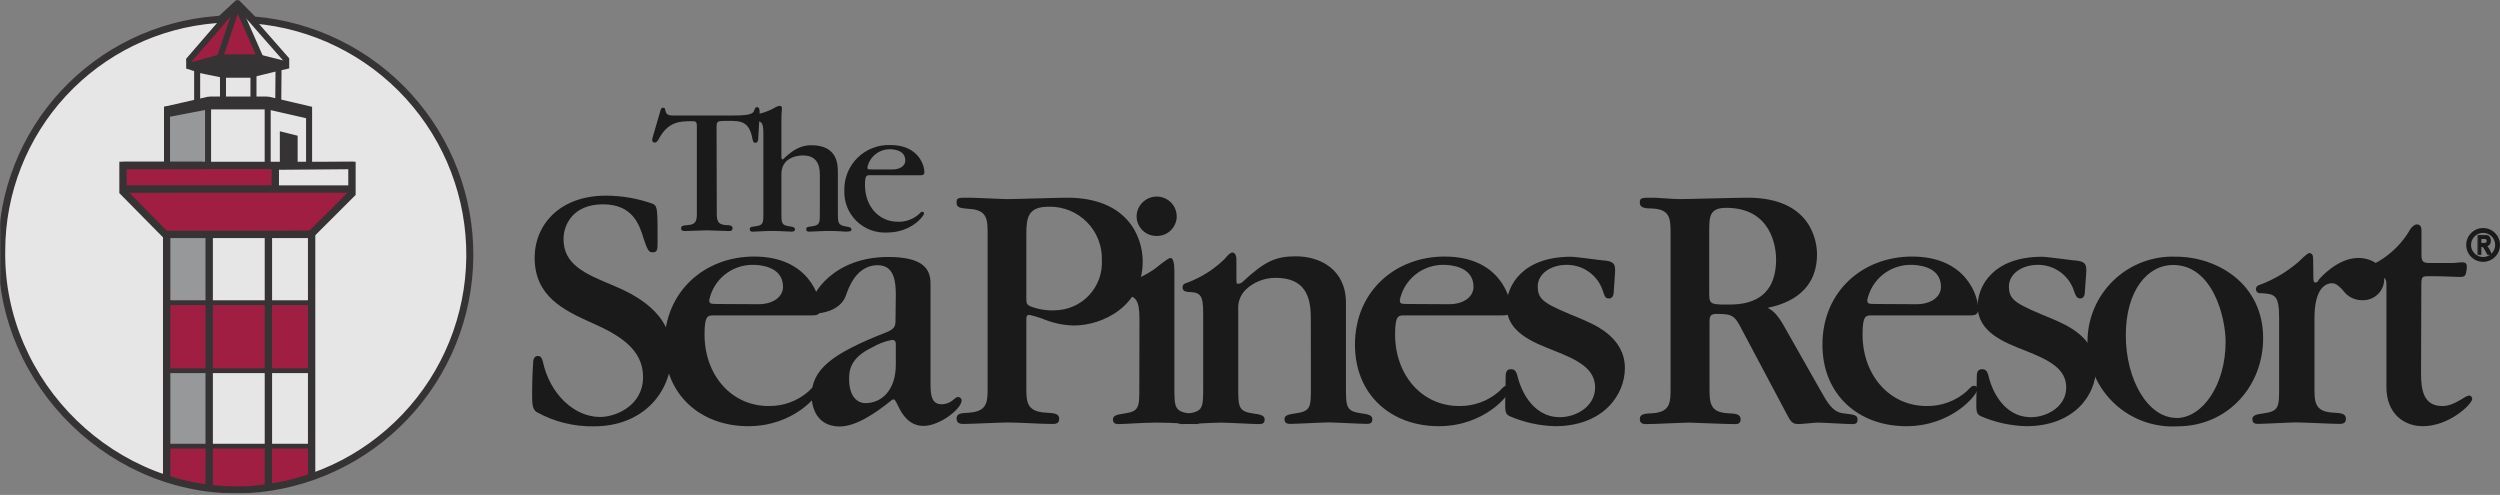 <svg xmlns="http://www.w3.org/2000/svg" width="1480" height="293" viewBox="0 0 1480 293" fill="none"><rect x="0" y="0" width="1480" height="293" fill="#808080" stroke="none"/><g opacity="0.8"><mask id="mask0_32_214" style="mask-type:luminance" maskUnits="userSpaceOnUse" x="0" y="0" width="1481" height="293"><path d="M1480.05 0H0V292.05H1480.05V0Z" fill="white"></path></mask><g mask="url(#mask0_32_214)"><path d="M424.333 125.488C424.333 129.983 424.332 132.938 429.834 133.271C432.126 133.271 433.669 133.479 433.669 135.144C433.669 136.808 432.251 136.767 431.376 136.767C427.75 136.767 421.998 136.351 418.372 136.351C416.497 136.351 407.62 136.767 405.536 136.767C404.661 136.767 403.202 136.767 403.202 135.144C403.202 133.521 404.744 133.479 407.078 133.271C412.538 132.938 412.538 129.983 412.538 125.696V74.628C412.538 71.756 411.663 71.756 409.495 71.756C402.869 71.756 395.617 71.756 390.032 82.203C389.032 83.951 388.49 84.409 387.489 84.409C387.117 84.398 386.763 84.246 386.499 83.983C386.236 83.719 386.083 83.365 386.073 82.993C386.123 82.387 386.235 81.788 386.406 81.204L390.907 65.721C391.241 64.431 391.574 63.765 392.533 63.765C393.491 63.765 393.741 64.306 393.866 65.305C394.408 68.26 396.408 68.385 398.826 68.385H434.127C445.421 68.385 446.005 66.928 446.63 64.972C446.963 64.098 447.297 63.432 448.172 63.432C449.714 63.432 449.714 65.18 449.714 67.594L448.922 80.996C448.922 83.201 448.589 84.534 447.172 84.534C446.63 84.534 445.88 84.534 445.421 82.119C443.546 71.548 438.17 71.548 431.001 71.548C424.749 71.548 424.208 71.548 424.208 75.169L424.333 125.488Z" fill="black"></path><path d="M451.924 80.786C451.924 72.961 451.715 71.879 446.297 71.13C445.422 71.13 444.755 70.672 444.755 69.59C444.766 69.185 444.932 68.799 445.218 68.513C445.505 68.227 445.892 68.061 446.297 68.05C450.418 67.382 454.402 66.047 458.092 64.096C459.079 63.394 460.2 62.898 461.385 62.64C462.926 62.64 462.926 63.763 462.926 64.304C462.648 66.75 462.536 69.211 462.593 71.671V92.482C462.593 93.439 462.593 94.354 463.26 94.354C463.41 94.332 463.553 94.281 463.681 94.202C463.811 94.123 463.922 94.019 464.01 93.897C470.72 87.404 475.471 85.989 480.389 85.989C496.017 85.989 496.017 97.726 496.017 102.138V125.736C496.017 131.896 496.017 133.228 500.729 134.06C503.476 134.393 504.06 134.976 504.06 135.85C504.06 136.724 503.729 137.14 500.521 137.14C499.101 137.14 497.561 136.724 490.642 136.724C485.891 136.724 480.973 137.14 479.181 137.14C478.43 137.14 477.305 137.14 477.305 135.725C477.305 134.31 478.097 134.31 480.64 133.977C485.349 133.311 485.349 132.104 485.349 125.944V104.093C485.349 100.472 485.349 92.024 475.347 92.024C474.471 92.024 462.593 92.024 462.593 103.011V125.944C462.593 132.104 462.593 133.311 467.303 133.977C470.054 134.31 470.637 134.851 470.637 135.85C470.637 136.849 469.512 137.14 468.761 137.14C466.969 137.14 462.135 136.724 457.217 136.724C452.299 136.724 447.506 137.14 445.755 137.14C445.005 137.14 443.88 137.14 443.88 135.725C443.88 134.31 444.672 134.31 447.214 133.977C451.924 133.311 451.924 132.104 451.924 125.944V80.786Z" fill="black"></path><path d="M514.942 103.721C513.066 103.721 512.066 103.721 512.066 109.548C512.066 122.034 520.189 131.274 531.529 131.274C535.935 131.43 540.241 129.947 543.612 127.112C545.28 125.447 545.404 125.364 546.033 125.364C546.162 125.359 546.29 125.379 546.409 125.425C546.533 125.47 546.642 125.54 546.736 125.629C546.83 125.719 546.904 125.826 546.954 125.945C547.003 126.064 547.033 126.192 547.033 126.321C547.033 127.986 539.321 137.642 525.357 137.642C521.996 137.855 518.625 137.36 515.467 136.187C512.313 135.015 509.438 133.191 507.032 130.836C504.626 128.48 502.74 125.645 501.503 122.516C500.27 119.386 499.706 116.031 499.854 112.67C499.77 109.089 500.424 105.528 501.77 102.209C503.121 98.889 505.136 95.88 507.695 93.369C510.254 90.857 513.299 88.896 516.645 87.606C519.991 86.315 523.565 85.723 527.154 85.866C543.82 85.866 547.241 98.061 547.241 101.807C547.241 103.763 546.033 103.763 544.281 103.763L514.942 103.721ZM528.446 100.309C533.193 100.309 535.945 97.895 535.945 95.065C535.945 88.572 528.446 88.363 526.817 88.363C523.694 88.329 520.649 89.381 518.219 91.34C515.783 93.3 514.11 96.044 513.482 99.102C513.482 100.309 513.937 100.309 516.481 100.309H528.446Z" fill="black"></path><path d="M351.606 252.387C339.699 252.605 327.949 249.661 317.556 243.855C315.222 242.149 315.013 239.152 315.013 233.825C315.013 232.951 315.013 222.254 315.638 214.596C315.638 213.722 315.847 210.725 318.431 210.725C320.348 210.725 320.973 212.432 321.431 214.346C325.599 233.367 340.02 246.852 355.232 246.852C364.234 246.852 380.697 240.442 380.697 223.128C380.697 206.48 366.152 198.156 350.731 191.288C333.393 183.589 316.514 175.265 316.514 152.581C316.514 132.937 331.476 115.831 358.649 115.831C368.213 115.838 377.703 117.5 386.698 120.742C389.282 122.24 389.282 124.155 389.282 142.967C389.282 147.67 389.282 149.377 386.282 149.377C384.114 149.377 383.281 148.087 381.113 141.469C378.571 133.145 374.695 120.95 356.941 120.95C339.186 120.95 333.601 133.145 333.601 141.469C333.601 156.66 346.105 161.988 363.15 169.063C375.154 174.183 397.618 184.671 397.618 208.811C397.618 232.951 380.072 252.387 351.606 252.387Z" fill="black"></path><path d="M422.667 186.711C418.999 186.711 417.082 186.711 417.082 198.032C417.082 221.964 432.92 240.36 454.967 240.36C463.603 240.522 471.992 237.482 478.515 231.828C481.724 228.581 481.932 228.373 483.224 228.373C483.478 228.368 483.73 228.413 483.965 228.507C484.2 228.601 484.414 228.743 484.593 228.921C484.772 229.1 484.913 229.314 485.007 229.548C485.102 229.783 485.147 230.035 485.142 230.288C485.142 233.534 470.179 252.305 443.006 252.305C414.748 252.305 393.326 233.742 393.326 204.025C393.326 172.394 417.291 151.875 446.423 151.875C478.723 151.875 485.6 175.599 485.6 182.841C485.6 186.711 483.225 186.711 479.807 186.711H422.667ZM448.966 180.093C458.176 180.093 463.553 175.39 463.553 169.813C463.553 157.327 448.966 156.786 445.757 156.786C439.697 156.726 433.804 158.769 429.084 162.564C424.365 166.359 421.11 171.672 419.875 177.596C419.875 179.969 420.708 179.969 425.668 179.969L448.966 180.093Z" fill="black"></path><path d="M530.32 174.723C530.32 167.273 529.652 156.993 519.609 156.993C507.105 156.993 502.477 170.02 500.769 174.931C497.354 184.587 484.932 185.42 484.724 185.42C484.139 185.465 483.55 185.392 482.995 185.206C482.438 185.02 481.925 184.723 481.486 184.335C481.046 183.947 480.69 183.474 480.437 182.946C480.184 182.417 480.04 181.843 480.014 181.258C480.014 174.015 493.476 152.124 525.861 152.124C545.987 152.124 550.868 158.949 550.868 167.731V227.373C550.868 233.991 551.492 239.318 557.491 239.318C559.738 239.309 561.921 238.563 563.703 237.195C566.079 235.239 566.287 235.031 567.327 235.031C567.837 235.061 568.322 235.277 568.678 235.637C569.039 235.998 569.257 236.478 569.287 236.987C569.287 242.107 556.199 252.137 546.779 252.137C538.443 252.137 534.28 245.728 531.82 240.608C529.9 236.446 529.444 236.446 528.821 236.446C528.192 236.446 527.316 237.32 527.316 237.32C518.317 244.562 506.773 252.47 497.146 252.47C481.515 252.47 480.473 237.736 480.473 234.532C480.473 218.924 491.851 209.559 524.777 196.699C529.944 194.576 530.152 192.869 530.152 188.999L530.32 174.723ZM530.32 203.607C530.32 201.443 529.029 201.235 527.945 201.235C523.796 202.045 519.817 203.566 516.188 205.731C502.685 212.14 502.685 220.256 502.685 224.543C502.685 234.781 507.605 238.652 512.312 238.652C521.985 238.652 530.32 230.952 530.32 215.969V203.607Z" fill="black"></path><path d="M584.665 138.848C584.665 130.066 584.665 124.281 573.746 123.657C569.246 123.241 566.286 123.241 566.286 120.036C566.286 116.831 567.118 117.039 574.206 117.039C577.414 117.039 593.001 117.871 596.461 117.871C601.585 117.871 626.176 117.039 631.76 117.039C667.063 117.039 676.478 139.681 676.478 154.872C676.478 180.927 653.183 192.705 635.596 192.705C629.121 192.517 622.746 191.105 616.796 188.543C614.405 187.705 611.975 186.997 609.505 186.42C607.589 186.42 607.589 187.461 607.589 190.249V228.956C607.589 237.905 607.589 243.69 619.34 244.314C624.048 244.564 627.052 244.772 627.052 247.977C627.052 251.181 624.261 250.974 622.548 250.974C615.296 250.974 603.713 250.099 596.461 250.099C592.793 250.099 574.83 250.974 570.746 250.974C569.033 250.974 566.286 250.974 566.286 247.769C566.286 244.564 569.246 244.564 573.746 244.314C584.665 243.482 584.665 237.905 584.665 229.164V138.848ZM607.589 175.807C607.589 179.428 607.589 180.302 610.128 181.384C614.692 183.149 619.578 183.943 624.468 183.715C628.27 183.664 632.027 182.847 635.507 181.311C638.992 179.775 642.125 177.553 644.724 174.778C647.323 172.003 649.337 168.731 650.639 165.161C651.941 161.59 652.51 157.793 652.307 153.998C652.436 149.844 651.723 145.707 650.203 141.838C648.684 137.968 646.392 134.448 643.471 131.49C640.546 128.532 637.051 126.198 633.195 124.629C629.344 123.061 625.211 122.291 621.048 122.367C608.544 122.367 607.589 128.568 607.589 139.015V175.807Z" fill="black"></path><path d="M674.563 188.833C674.563 177.929 672.648 174.932 664.936 174.516C664.312 174.516 660.768 174.308 660.768 171.727C660.768 170.229 661.644 169.188 664.228 168.314C670.91 166.363 677.261 163.417 683.067 159.574C684.528 158.492 691.403 152.707 692.903 152.707C694.403 152.707 695.235 155.495 695.235 160.198V229.247C695.235 240.984 695.235 243.564 704.446 244.854C709.783 245.478 710.867 246.56 710.867 248.475C710.867 251.055 708.738 251.055 707.238 251.055C704.031 251.055 694.735 250.182 684.983 250.182C675.984 250.182 666.143 251.055 662.52 251.055C661.02 251.055 658.852 251.055 658.852 248.267C658.852 246.352 660.56 245.478 665.272 244.854C674.479 243.564 674.479 241.192 674.479 229.455L674.563 188.833ZM684.859 139.679C683.31 139.718 681.771 139.45 680.325 138.89C678.88 138.33 677.563 137.489 676.449 136.417C675.331 135.345 674.44 134.062 673.821 132.643C673.207 131.224 672.875 129.697 672.856 128.151C672.89 125.001 674.172 121.993 676.42 119.785C678.672 117.577 681.706 116.35 684.859 116.372C686.424 116.377 687.968 116.693 689.408 117.3C690.849 117.908 692.151 118.795 693.245 119.91C694.339 121.025 695.2 122.347 695.779 123.797C696.358 125.248 696.64 126.798 696.611 128.359C696.527 131.406 695.244 134.298 693.047 136.414C690.854 138.53 687.913 139.703 684.859 139.679Z" fill="black"></path><path d="M776.01 190.539C776.01 180.509 776.01 164.485 755.17 164.485C748.458 164.433 741.998 167.036 737.207 171.727C735.692 173.31 734.539 175.199 733.816 177.267C733.098 179.336 732.836 181.534 733.039 183.713V229.038C733.039 240.983 733.039 243.563 742.251 244.854C747.587 245.478 748.671 246.56 748.671 248.475C748.671 251.055 746.542 251.055 745.043 251.055C741.835 251.055 726.619 250.181 722.535 250.181C719.327 250.181 703.948 251.055 700.488 251.055C698.78 251.055 696.656 251.055 696.656 248.267C696.656 246.352 698.364 245.478 703.071 244.854C712.283 243.563 712.283 241.191 712.283 229.246V188.208C712.283 178.136 712.283 173.433 705.863 173.017C702.448 172.809 700.072 172.809 700.072 170.02C700.072 168.73 700.74 167.898 703.071 167.273C711.234 164.188 718.669 159.455 724.911 153.372C726.411 151.666 728.123 149.501 729.623 149.501C731.123 149.501 731.955 151.458 731.955 153.372V163.819C731.955 167.481 731.955 167.981 732.831 167.981C733.39 167.979 733.95 167.863 734.464 167.642C734.979 167.42 735.444 167.097 735.831 166.691C748.879 154.538 755.294 151.749 767.298 151.749C781.425 151.749 796.805 159.449 796.805 179.302V228.913C796.805 240.858 796.805 243.439 806.017 244.729C811.392 245.353 812.437 246.435 812.437 248.35C812.437 250.93 810.308 250.93 808.808 250.93C805.601 250.93 789.969 250.056 786.553 250.056C783.138 250.056 767.714 250.93 764.09 250.93C762.59 250.93 760.422 250.93 760.422 248.142C760.422 246.227 761.922 245.353 766.842 244.729C776.049 243.439 776.049 241.067 776.049 229.121L776.01 190.539Z" fill="black"></path><path d="M831.438 186.711C827.809 186.711 825.894 186.711 825.894 198.032C825.894 221.964 841.734 240.36 863.781 240.36C872.414 240.514 880.799 237.475 887.328 231.828C890.536 228.581 890.744 228.373 892.036 228.373C892.288 228.368 892.54 228.413 892.778 228.507C893.011 228.601 893.224 228.743 893.402 228.921C893.585 229.1 893.724 229.314 893.818 229.548C893.912 229.783 893.961 230.035 893.951 230.288C893.951 233.534 878.948 252.305 851.777 252.305C823.518 252.305 802.139 233.742 802.139 204.025C802.139 172.394 826.102 151.875 855.193 151.875C887.536 151.875 894.372 175.599 894.372 182.841C894.372 186.711 892.036 186.711 888.576 186.711H831.438ZM857.777 180.093C866.989 180.093 872.325 175.39 872.325 169.813C872.325 157.327 857.777 156.786 854.569 156.786C848.51 156.726 842.615 158.769 837.897 162.564C833.175 166.359 829.923 171.672 828.685 177.596C828.685 179.969 829.522 179.969 834.437 179.969L857.777 180.093Z" fill="black"></path><path d="M891.369 222.42C891.369 221.754 891.369 218.549 894.373 218.549C897.373 218.549 897.789 220.463 898.873 224.542C899.957 228.621 906.164 246.976 923.464 246.976C933.132 246.976 944.304 240.566 944.304 229.454C944.304 218.341 934.424 213.222 919.668 207.437C907.169 202.525 891.874 196.532 891.874 181.132C891.874 168.98 901.496 151.998 929.964 151.998C933.171 151.998 949.011 154.329 950.803 154.329C956.139 154.995 956.139 157.326 956.139 160.738L955.303 173.225C955.303 174.099 954.848 176.679 952.719 176.679C950.595 176.679 950.135 176.221 948.888 172.184C947.418 167.678 944.547 163.756 940.695 160.987C936.844 158.218 932.211 156.746 927.464 156.785C918.252 156.785 910.332 161.904 910.332 169.604C910.332 178.136 915.045 180.092 936.676 189.04C943.928 192.245 961.931 199.528 961.931 217.925C961.931 233.949 948.888 252.303 920.628 252.303C911.342 252.068 902.184 250.047 893.665 246.351C891.082 245.061 891.082 243.355 891.082 238.235L891.369 222.42Z" fill="black"></path><path d="M988.979 138.598C988.979 129.858 988.979 124.073 978.475 123.448C973.767 123.448 970.768 123.032 970.768 120.036C970.768 117.039 971.644 117.039 978.683 117.039C980.851 117.039 991.186 117.871 993.899 117.871C999.69 117.871 1028.16 117.039 1034.57 117.039C1072.46 117.039 1075.67 143.093 1075.67 150.585C1075.67 175.557 1053.62 180.718 1046.49 182.216C1049.28 183.923 1051.87 185.213 1056.79 194.203L1077.63 230.954C1081.8 238.445 1084.88 243.773 1090.88 244.647C1097.97 245.479 1099.68 245.688 1099.68 248.476C1099.68 251.265 1097.55 251.056 1096.01 251.056C1093.26 251.056 1079.34 250.182 1076.13 250.182C1074.42 250.182 1066.5 251.056 1064.58 251.056C1060.7 251.056 1059.87 249.1 1057.5 244.647L1031.61 195.909C1026.91 186.711 1025.82 185.837 1016.19 185.837C1012.57 185.837 1012.03 187.128 1012.03 190.749V229.247C1012.03 238.237 1012.03 243.981 1022.74 244.647C1027.45 244.855 1030.45 245.063 1030.45 248.268C1030.45 251.473 1027.66 251.056 1025.95 251.056C1021.78 251.056 1000.94 250.182 1000.27 250.182C996.646 250.182 979.435 251.056 975.267 251.056C973.559 251.056 970.768 251.264 970.768 248.06C970.768 244.855 973.975 244.855 978.475 244.647C988.979 243.773 988.979 238.237 988.979 229.247V138.598ZM1011.86 172.394C1011.86 179.886 1011.86 180.302 1022.57 180.302C1030.28 180.302 1051.45 180.302 1051.45 153.581C1051.45 145.882 1048.49 123.032 1021.95 123.032C1012.11 123.032 1011.86 128.151 1011.86 136.476V172.394Z" fill="black"></path><path d="M1108.18 186.711C1104.55 186.711 1102.63 186.711 1102.63 198.032C1102.63 221.964 1118.47 240.36 1140.52 240.36C1149.15 240.522 1157.54 237.482 1164.06 231.828C1167.28 228.581 1167.48 228.373 1168.78 228.373C1169.03 228.368 1169.28 228.413 1169.51 228.507C1169.75 228.601 1169.96 228.743 1170.14 228.921C1170.32 229.1 1170.46 229.314 1170.56 229.548C1170.65 229.783 1170.7 230.035 1170.69 230.288C1170.69 233.534 1155.69 252.305 1128.51 252.305C1100.26 252.305 1078.88 233.742 1078.88 204.025C1078.88 172.394 1102.84 151.875 1131.93 151.875C1164.27 151.875 1171.11 175.599 1171.11 182.841C1171.11 186.711 1168.78 186.711 1165.36 186.711H1108.18ZM1134.52 180.093C1143.73 180.093 1149.06 175.39 1149.06 169.813C1149.06 157.327 1134.52 156.786 1131.3 156.786C1125.25 156.726 1119.36 158.769 1114.63 162.564C1109.92 166.359 1106.66 171.672 1105.43 177.596C1105.43 179.969 1106.26 179.969 1111.18 179.969L1134.52 180.093Z" fill="black"></path><path d="M1170.27 222.422C1170.27 221.756 1170.27 218.551 1173.27 218.551C1176.28 218.551 1176.7 220.466 1177.73 224.545C1178.78 228.624 1185.03 246.978 1202.37 246.978C1211.99 246.978 1223.21 240.568 1223.21 229.456C1223.21 218.343 1213.37 213.224 1198.62 207.439C1186.11 202.528 1170.77 196.534 1170.77 181.135C1170.77 168.981 1180.4 152 1208.87 152C1212.08 152 1227.92 154.331 1229.71 154.331C1235.09 154.997 1235.09 157.328 1235.09 160.741L1234.21 173.227C1234.21 174.101 1233.79 176.681 1231.63 176.681C1230.13 176.681 1229.08 176.223 1227.79 172.186C1226.32 167.68 1223.45 163.758 1219.6 160.989C1215.75 158.22 1211.11 156.748 1206.37 156.787C1197.2 156.787 1189.28 161.906 1189.28 169.606C1189.28 178.138 1193.99 180.094 1215.58 189.042C1222.87 192.247 1240.84 199.531 1240.84 217.927C1240.84 233.951 1227.79 252.305 1199.53 252.305C1190.25 252.064 1181.09 250.043 1172.57 246.353C1169.98 245.063 1169.98 243.357 1169.98 238.238L1170.27 222.422Z" fill="black"></path><path d="M1289.06 252.387C1282.25 252.78 1275.43 251.788 1269.02 249.471C1262.6 247.154 1256.73 243.56 1251.75 238.907C1246.77 234.254 1242.79 228.639 1240.05 222.403C1237.31 216.168 1235.86 209.441 1235.8 202.631C1235.75 195.821 1237.07 189.07 1239.71 182.788C1242.34 176.505 1246.22 170.822 1251.12 166.083C1256.02 161.345 1261.83 157.649 1268.2 155.221C1274.57 152.793 1281.37 151.682 1288.18 151.957C1312.6 151.957 1339.78 167.981 1339.78 200.237C1339.78 228.58 1318.82 252.387 1289.06 252.387ZM1288.39 247.476C1304.02 247.476 1317.56 227.623 1317.56 202.401C1317.56 187.626 1309.85 156.868 1286.51 156.868C1271.09 156.868 1258.47 172.268 1258.47 198.488C1258.47 224.709 1271.51 247.392 1288.39 247.392V247.476Z" fill="black"></path><path d="M1369.53 164.277C1369.53 165.568 1369.53 167.274 1370.79 167.274C1372.03 167.274 1372.54 165.984 1372.75 165.568C1372.95 165.151 1383.67 152.707 1396.04 152.707C1403.75 152.707 1411.46 156.869 1411.46 165.568C1411.42 167.226 1411.04 168.858 1410.37 170.371C1409.68 171.883 1408.71 173.245 1407.49 174.377C1406.28 175.508 1404.85 176.386 1403.29 176.96C1401.73 177.535 1400.07 177.793 1398.42 177.721C1396.25 177.749 1394.12 177.261 1392.18 176.299C1390.25 175.336 1388.57 173.926 1387.29 172.185C1383.67 168.023 1381.91 167.69 1380.66 167.69C1376.49 167.69 1370.16 170.895 1370.16 188.5V229.122C1370.16 237.862 1370.16 243.647 1381.08 244.272C1385.79 244.522 1388.79 244.729 1388.79 247.934C1388.79 251.139 1386 250.931 1384.29 250.931C1380.66 250.931 1363.45 250.057 1359.28 250.057C1356.07 250.057 1340.44 250.931 1337.03 250.931C1335.53 250.931 1333.4 250.931 1333.4 248.142C1333.4 246.228 1334.9 245.354 1339.82 244.729C1349.24 243.439 1349.24 241.067 1349.24 229.122V187.876C1349.24 174.391 1346.45 173.975 1338.32 173.559C1337.97 173.62 1337.62 173.604 1337.28 173.513C1336.94 173.422 1336.63 173.257 1336.36 173.03C1336.1 172.803 1335.88 172.52 1335.74 172.202C1335.59 171.883 1335.52 171.536 1335.53 171.186C1335.53 169.688 1336.4 168.855 1338.94 168.19C1346.83 165.078 1354.14 160.676 1360.57 155.163C1360.99 154.746 1365.95 149.835 1366.99 149.835C1369.12 149.835 1369.37 151.542 1369.37 153.456L1369.53 164.277Z" fill="black"></path><path d="M1433.26 220.924C1433.26 230.538 1434.55 240.361 1445.76 240.361C1448.97 240.361 1451.98 239.695 1459.48 234.992C1460.18 234.534 1460.97 234.248 1461.81 234.159C1462.29 234.201 1462.73 234.421 1463.06 234.775C1463.38 235.13 1463.56 235.594 1463.56 236.074C1463.56 239.278 1449.85 252.306 1434.38 252.306C1423.26 252.306 1412.76 245.064 1412.76 229.04V167.692C1412.76 164.903 1411.04 163.53 1407.84 163.821C1406.13 163.821 1404.63 163.821 1402.92 163.821C1401.21 163.821 1399.29 163.821 1399.29 161.49C1399.29 159.159 1401.63 158.077 1402.5 157.661L1408.25 154.664C1416.1 149.978 1422.59 143.338 1427.09 135.394C1427.97 134.354 1429.26 132.855 1430.76 132.855C1431.38 132.855 1433.51 132.855 1433.51 136.268V150.794C1433.51 154.956 1434.38 155.705 1438.89 155.705H1451.1C1454.05 155.705 1455.56 155.289 1457.51 155.289C1459.48 155.289 1460.73 155.705 1460.27 159.451C1459.81 163.196 1459.23 163.946 1456.43 163.946C1452.81 163.946 1447.85 163.488 1437.6 163.488C1433.97 163.488 1433.43 163.946 1433.43 168.399L1433.26 220.924Z" fill="black"></path><path d="M1.015 148.337C-0.152 227.624 67.949 294.008 147.219 289.846C182.418 287.661 215.483 272.25 239.768 246.713C264.053 221.176 277.758 187.405 278.127 152.189C278.497 116.973 265.504 82.923 241.76 56.883C218.016 30.843 185.282 14.744 150.137 11.822L140.343 2L127.839 11.323C93.307 14.017 61.065 29.623 37.553 55.023C14.042 80.424 0.994 113.748 1.015 148.337Z" fill="white"></path><path d="M98.625 64.845L124.256 60.351L123.839 286.141L97.791 281.022L98.625 64.845Z" fill="#9B9DA0"></path><path d="M163.391 112.751H208.361L184.063 137.058L97.79 138.098L72.826 113.418L163.391 112.751Z" fill="#A90533" stroke="#231F20" stroke-width="1.04" stroke-miterlimit="3.86"></path><path d="M183.645 138.766H97.581" stroke="#231F20" stroke-width="4.356" stroke-miterlimit="3.86"></path><path d="M184.48 179.177H98.666V219.466H184.48V179.177Z" fill="#A90533" stroke="#231F20" stroke-width="2.821" stroke-miterlimit="3.86"></path><path d="M98.623 64.431L123.171 59.895L158.888 60.352L182.977 66.138V68.926L158.471 63.349H123.171L98.623 68.052V64.431Z" fill="#231F20" stroke="#231F20" stroke-width="2.821" stroke-miterlimit="3.86"></path><path d="M158.472 60.351V96.435" stroke="#231F20" stroke-width="3.564" stroke-miterlimit="3.86"></path><path d="M123.172 59.06V97.934" stroke="#231F20" stroke-width="3.564" stroke-miterlimit="3.86"></path><path d="M166.182 97.52V78.374L175.685 80.747V97.936L166.182 97.52Z" fill="#231F20" stroke="#231F20" stroke-width="1.04" stroke-miterlimit="3.86"></path><path d="M124.047 59.06H159.098L182.979 64.638V97.06" stroke="#231F20" stroke-width="3.564" stroke-miterlimit="3.86"></path><path d="M158.264 59.06H123.172L98.874 64.638V97.06" stroke="#231F20" stroke-width="3.564" stroke-miterlimit="3.86"></path><path d="M163.35 97.561H73.993V111.586H163.35V97.561Z" fill="#A90533"></path><path d="M119.755 97.935H72.826V113.418L100.167 141.137" stroke="#231F20" stroke-width="4.356" stroke-miterlimit="3.86"></path><path d="M207.861 111.92H72.493" stroke="#231F20" stroke-width="4.356" stroke-miterlimit="3.86"></path><path d="M161.89 98.351L208.36 97.935V114.5L182.979 139.847" stroke="#231F20" stroke-width="4.356" stroke-miterlimit="3.86"></path><path d="M72.826 97.935H209.236" stroke="#231F20" stroke-width="4.356" stroke-miterlimit="3.86"></path><path d="M162.972 97.935V112.544" stroke="#231F20" stroke-width="4.356" stroke-miterlimit="3.86"></path><path d="M98.666 282.77V264.582H184.313L184.647 281.688C177.007 284.536 169.063 286.491 160.974 287.514C140.09 289.83 118.957 288.22 98.666 282.77Z" fill="#A90533"></path><path d="M158.89 138.766V287.891" stroke="#231F20" stroke-width="4.356" stroke-miterlimit="3.86"></path><path d="M184.479 138.766V282.98" stroke="#231F20" stroke-width="4.356" stroke-miterlimit="3.86"></path><path d="M123.839 138.766V288.308" stroke="#231F20" stroke-width="4.356" stroke-miterlimit="3.86"></path><path d="M98.666 139.638V283.645" stroke="#231F20" stroke-width="4.356" stroke-miterlimit="3.86"></path><path d="M117.17 41.206L132.008 44.244H147.929L164.891 40.123" stroke="#231F20" stroke-width="3.564" stroke-miterlimit="3.86"></path><path d="M132.008 44.662V60.103" stroke="#231F20" stroke-width="3.564" stroke-miterlimit="3.86"></path><path d="M150.054 40.791V57.772" stroke="#231F20" stroke-width="3.564" stroke-miterlimit="3.86"></path><path d="M116.918 39.084H164.93" stroke="#231F20" stroke-width="3.564" stroke-miterlimit="3.86"></path><path d="M140.593 2.333L111.543 36.712" stroke="#231F20" stroke-width="3.564" stroke-miterlimit="3.86"></path><path d="M112.003 36.713L113.503 37.545L116.712 39.085L117.588 40.376H114.128L112.628 39.293L112.003 36.713Z" fill="#231F20" stroke="#231F20" stroke-width="1.534" stroke-miterlimit="3.86"></path><path d="M98.625 264.125H184.689" stroke="#231F20" stroke-width="2.821" stroke-miterlimit="3.86"></path><path d="M140.384 3.042L155.555 36.629L112.96 38.127L111.251 35.048L140.384 3.042Z" fill="#A90533"></path><path d="M116.712 61.642V40.791L112.003 39.292V35.422L140.594 2.333L169.434 35.214V39.084L164.892 40.125L164.725 61.184" stroke="#231F20" stroke-width="3.564" stroke-miterlimit="3.86"></path><path d="M167.557 39.418L170.016 36.379L153.261 32.176H130.089L110.75 37.545L128.671 44.287H150.26L167.557 39.418Z" fill="#231F20"></path><path d="M140.593 3.416L153.93 33.716" stroke="#231F20" stroke-width="3.564" stroke-miterlimit="3.86"></path><path d="M140.594 3.165L129.633 35.629" stroke="#231F20" stroke-width="3.564" stroke-miterlimit="3.86"></path><path d="M1.015 148.338C-0.152 227.624 67.949 294.009 147.219 289.847C182.418 287.661 215.483 272.251 239.768 246.714C264.053 221.176 277.758 187.406 278.127 152.19C278.497 116.973 265.504 82.923 241.76 56.883C218.016 30.843 185.282 14.745 150.137 11.823L140.593 2.167L130.673 11.323L127.798 11.615C93.323 14.315 61.133 29.884 37.637 55.221C14.142 80.559 1.066 113.805 1.015 148.338Z" stroke="#231F20" stroke-width="4.158"></path></g><g clip-path="url(#clip0_32_214)"><path d="M1470 135C1464.48 135 1460 139.48 1460 145C1460 150.52 1464.48 155 1470 155C1475.52 155 1480 150.52 1480 145C1480 139.48 1475.52 135 1470 135ZM1470 152.15C1466.05 152.15 1462.85 148.95 1462.85 145C1462.85 141.05 1466.05 137.85 1470 137.85C1473.95 137.85 1477.15 141.05 1477.15 145C1477.15 148.95 1473.95 152.15 1470 152.15Z" fill="black"></path><mask id="mask1_32_214" style="mask-type:luminance" maskUnits="userSpaceOnUse" x="1466" y="139" width="10" height="12"><path d="M1475.5 139H1466.5V151H1475.5V139Z" fill="white"></path></mask><g mask="url(#mask1_32_214)"><path d="M1474.19 148.36C1473.75 147.46 1473.39 146.83 1473.11 146.46C1472.94 146.22 1472.73 146 1472.5 145.79C1473.11 145.58 1473.59 145.24 1473.93 144.76C1474.36 144.16 1474.59 143.39 1474.59 142.47C1474.59 141.76 1474.45 141.11 1474.16 140.55C1473.86 139.97 1473.46 139.55 1472.96 139.32C1472.47 139.09 1471.73 138.99 1470.69 138.99H1466.5V150.99H1468.96V146.22H1469.02C1469.49 146.22 1469.71 146.28 1469.81 146.32C1469.95 146.39 1470.11 146.51 1470.24 146.7C1470.35 146.85 1470.61 147.26 1471.18 148.35L1472.6 151H1475.47L1474.16 148.36H1474.18H1474.19ZM1468.97 141.5H1470.1C1471.09 141.5 1471.33 141.52 1471.38 141.53C1471.61 141.58 1471.76 141.68 1471.88 141.85C1472.01 142.04 1472.07 142.3 1472.07 142.63C1472.07 142.93 1472.02 143.17 1471.92 143.35C1471.83 143.52 1471.7 143.64 1471.55 143.7C1471.47 143.74 1471.15 143.81 1470.02 143.81H1468.96V141.48L1468.97 141.5Z" fill="black"></path></g></g></g><defs><clipPath id="clip0_32_214"><rect width="20" height="20" fill="white" transform="translate(1460 135)"></rect></clipPath></defs></svg>